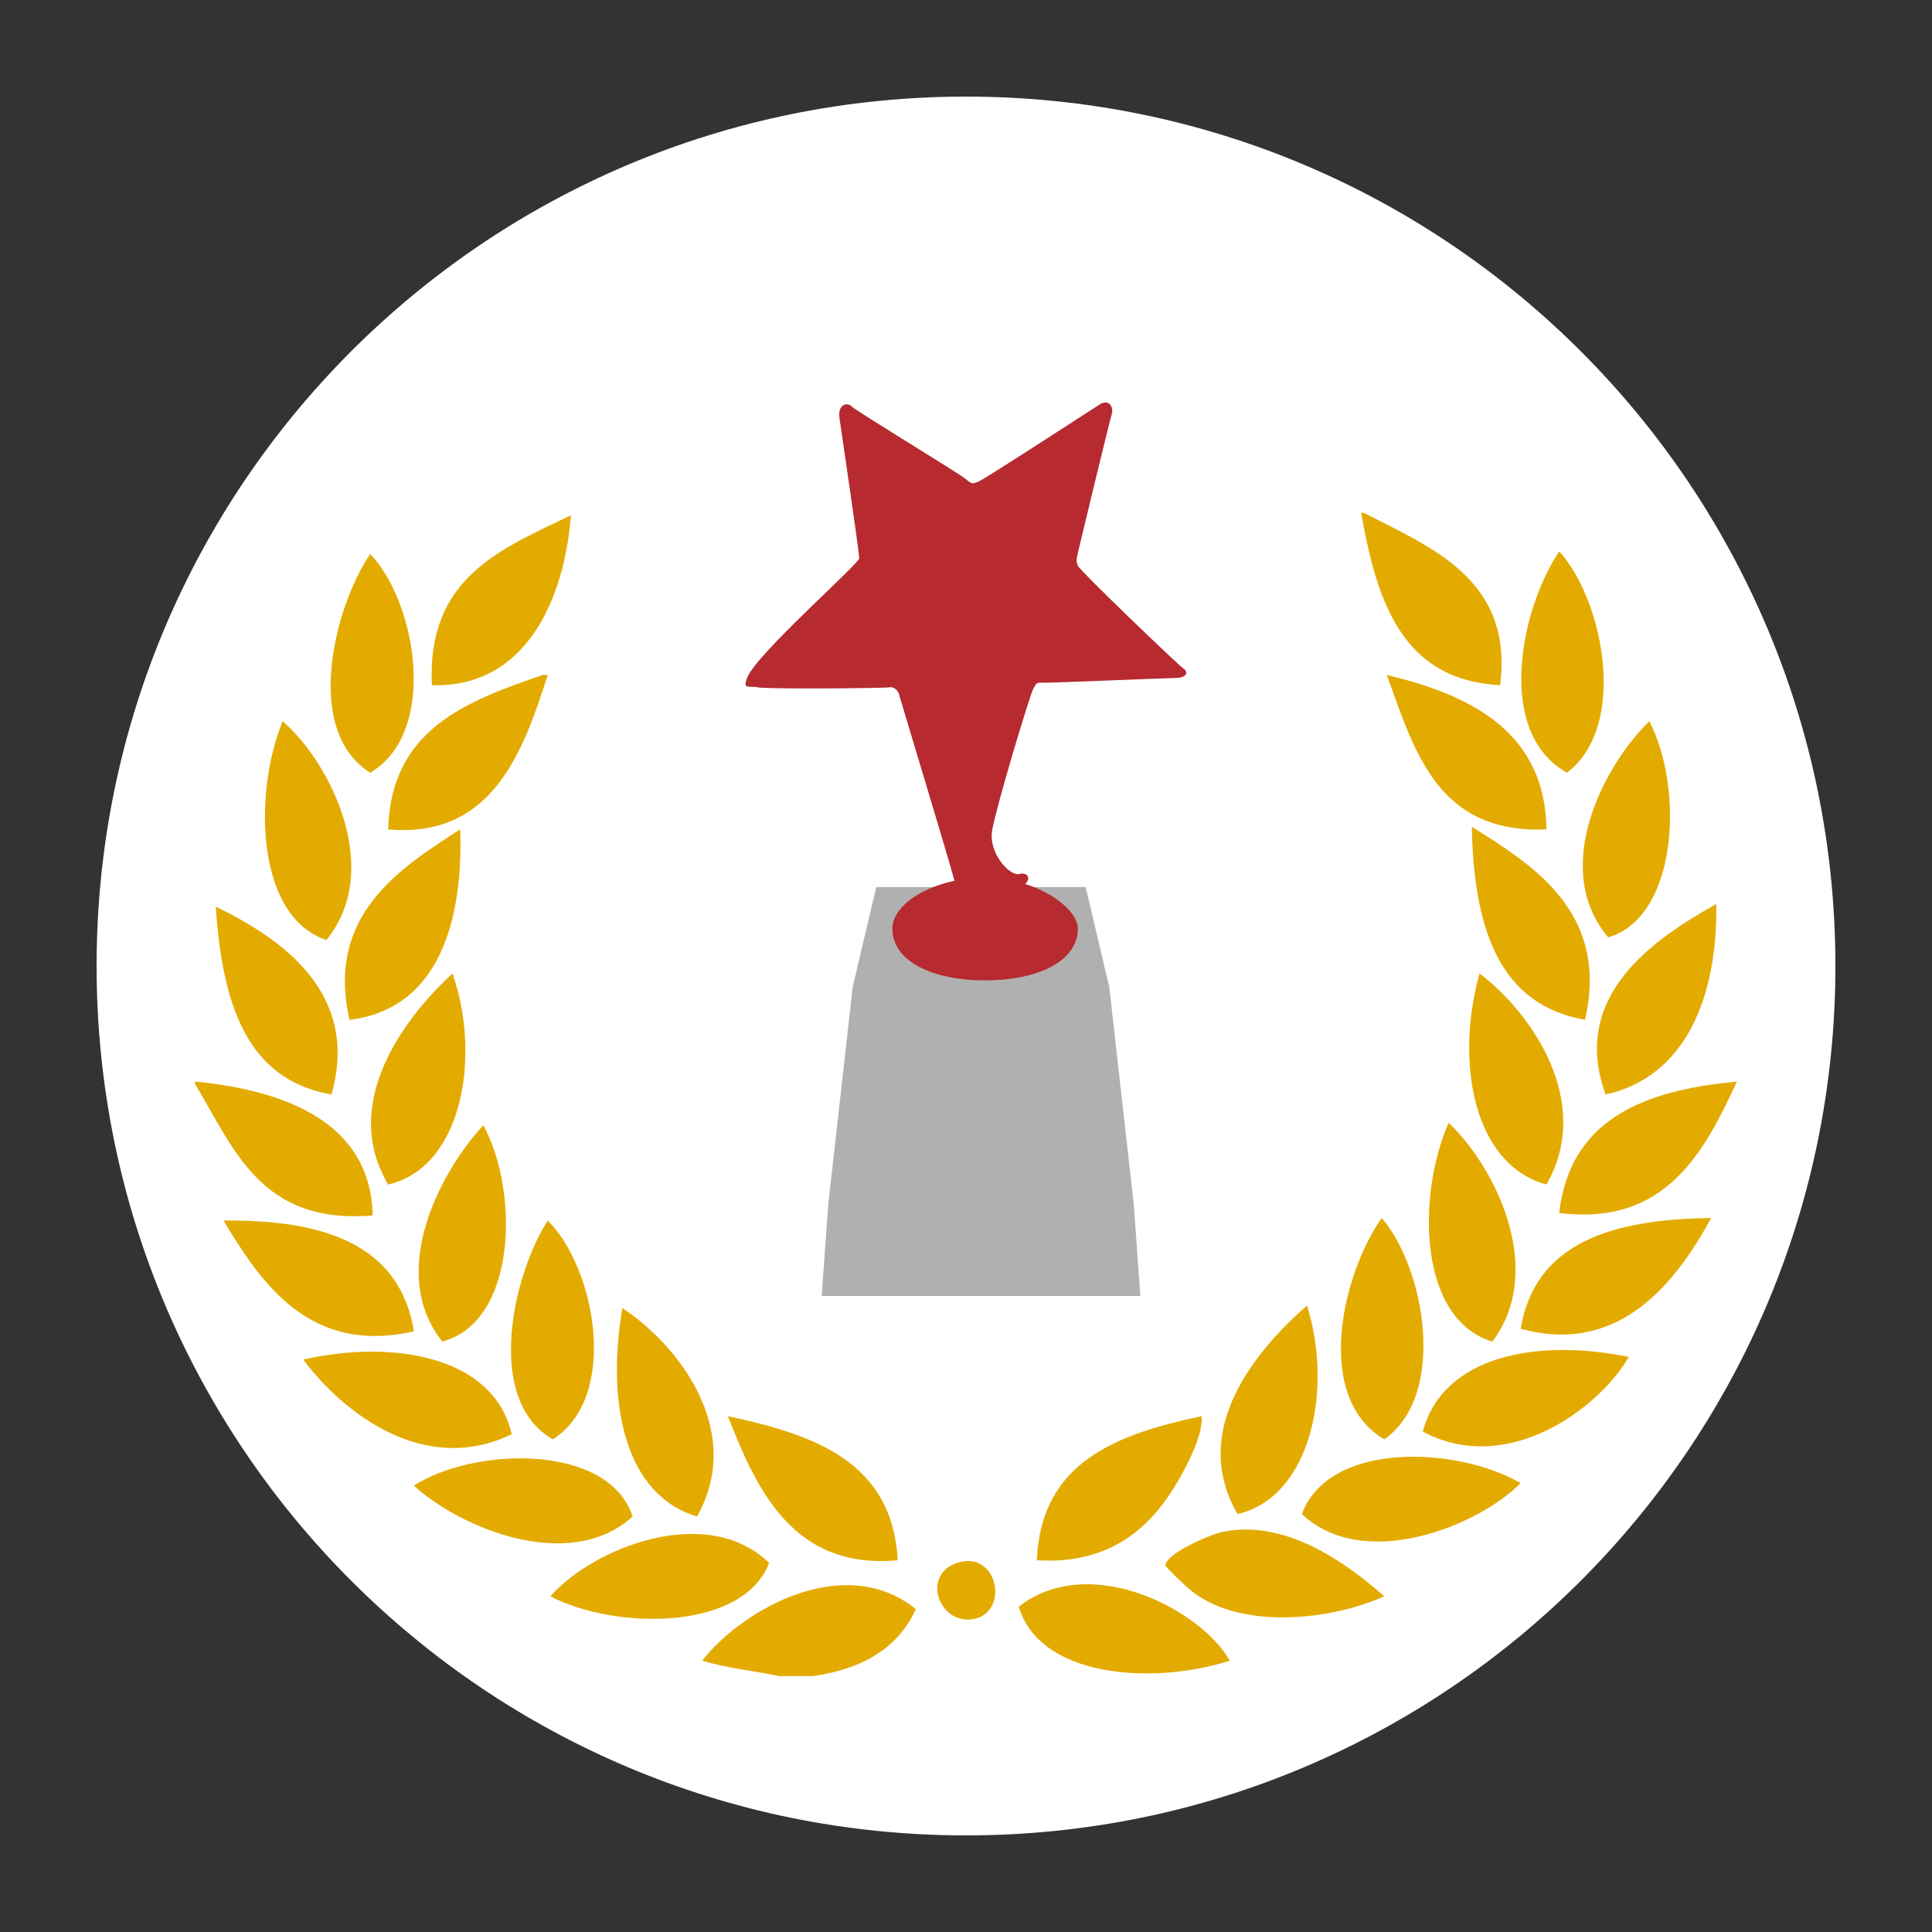 <svg xmlns="http://www.w3.org/2000/svg" xmlns:xlink="http://www.w3.org/1999/xlink" id="Layer_1" x="0px" y="0px" viewBox="0 0 200 200" style="enable-background:new 0 0 200 200;" xml:space="preserve"><rect x="0" y="0" width="200" height="200" fill="#333333" stroke="none"/><style type="text/css">	.st0{fill:#FFFFFF;}	.st1{fill-rule:evenodd;clip-rule:evenodd;fill:#E3AB00;}	.st2{fill:#B0B0B0;}	.st3{fill:#B62A30;}</style><g id="XMLID_1478_">	<path id="XMLID_258_" class="st0" d="M190,100c0-49.71-40.29-90-90-90c-49.71,0-90,40.29-90,90c0,49.71,40.29,90,90,90  C149.71,190,190,149.71,190,100z"></path>	<g id="XMLID_1089_">		<g id="XMLID_1095_">			<path id="XMLID_1143_" class="st1" d="M140.9,53.08c0.09,0,0.18,0,0.27,0c6.91,3.57,15.52,6.86,14.12,17.85    C145.08,70.39,142.53,62.2,140.9,53.08z"></path>			<path id="XMLID_1142_" class="st1" d="M44.71,70.93c-0.54-11.19,7.21-14.11,14.39-17.59C58.42,62.08,54.42,71.22,44.71,70.93z"></path>			<path id="XMLID_1141_" class="st1" d="M161.41,57.08c4.53,4.95,7.21,18.05,0.8,22.91C154.76,75.85,157.39,63.05,161.41,57.08z"></path>			<path id="XMLID_1140_" class="st1" d="M38.32,57.34c4.82,5.04,7.09,18.48,0,22.65C31.35,75.61,34.62,62.82,38.32,57.34z"></path>			<path id="XMLID_1139_" class="st1" d="M143.56,69.87c7.87,1.9,16.42,5.43,16.52,15.99C148.79,86.31,146.45,77.81,143.56,69.87z"></path>			<path id="XMLID_1138_" class="st1" d="M56.17,69.87c0.18,0,0.36,0,0.53,0c-2.57,8.09-5.8,16.93-16.52,15.99    C40.47,75.48,48.25,72.61,56.17,69.87z"></path>			<path id="XMLID_1137_" class="st1" d="M29.26,74.66c4.98,4.3,10.45,15.38,4.53,22.65C26.51,94.9,26.19,82.17,29.26,74.66z"></path>			<path id="XMLID_1136_" class="st1" d="M170.74,74.66c3.58,6.88,2.99,20.24-4.26,22.38C160.51,89.96,165.9,79.37,170.74,74.66z"></path>			<path id="XMLID_1135_" class="st1" d="M152.36,85.59c6.34,3.96,14.27,8.88,11.72,19.98C155.08,104,152.57,95.94,152.36,85.59z"></path>			<path id="XMLID_1134_" class="st1" d="M47.64,85.85c0.34,9.66-2.33,18.63-11.46,19.72C33.68,94.69,41.5,89.82,47.64,85.85z"></path>			<path id="XMLID_1133_" class="st1" d="M166.21,113.3c-3.75-10.27,5.08-16.13,11.46-19.72    C177.81,103.05,174.59,111.46,166.21,113.3z"></path>			<path id="XMLID_1132_" class="st1" d="M22.33,93.85c6.82,3.33,14.96,8.91,11.99,19.45C25.37,111.76,23.01,103.65,22.33,93.85z"></path>			<path id="XMLID_1131_" class="st1" d="M46.84,100.77c2.98,8.49,1.08,20.07-6.66,21.85C35.12,114.09,42.02,105.21,46.84,100.77z"></path>			<path id="XMLID_1130_" class="st1" d="M153.16,100.77c5.36,4.06,11.83,13.28,6.93,21.85    C152.47,120.55,150.62,109.83,153.16,100.77z"></path>			<path id="XMLID_1129_" class="st1" d="M20.2,112.23c0-0.09,0-0.18,0-0.27c9.62,0.95,18.18,4.38,18.38,13.86    C26.95,126.8,24.22,118.87,20.2,112.23z"></path>			<path id="XMLID_1115_" class="st1" d="M179.8,111.97c-3.32,7.19-7.35,15-18.39,13.59C162.5,115.98,170.03,112.85,179.8,111.97z"></path>			<path id="XMLID_1114_" class="st1" d="M149.96,116.23c4.91,4.65,10.08,15.28,4.53,22.65    C146.78,136.58,146.68,123.68,149.96,116.23z"></path>			<path id="XMLID_1113_" class="st1" d="M50.04,116.49c3.72,6.84,3.48,20.36-4.26,22.38C40.08,131.7,45.56,121.29,50.04,116.49z"></path>			<path id="XMLID_1112_" class="st1" d="M143.03,126.09c4.48,5.13,6.81,18.33,0.27,22.91    C135.91,144.63,138.97,131.85,143.03,126.09z"></path>			<path id="XMLID_1111_" class="st1" d="M177.14,126.09c-3.56,6.49-9.4,14.31-19.72,11.46    C158.9,128.64,166.87,126.21,177.14,126.09z"></path>			<path id="XMLID_1110_" class="st1" d="M23.13,126.35c10.5-0.11,18.26,2.52,19.72,11.46C31.96,140.33,26.95,132.65,23.13,126.35z"></path>			<path id="XMLID_1109_" class="st1" d="M56.7,126.35c4.91,4.84,7.48,18.21,0.53,22.65C50.13,144.95,53.08,132,56.7,126.35z"></path>			<path id="XMLID_1108_" class="st1" d="M135.3,135.15c2.73,8.69,0.38,19.85-7.19,21.58C122.98,147.89,130.27,139.55,135.3,135.15z    "></path>			<path id="XMLID_1107_" class="st1" d="M64.43,135.41c5.8,3.83,12.71,12.69,7.73,21.58C64.65,154.75,62.75,145.22,64.43,135.41z"></path>			<path id="XMLID_1106_" class="st1" d="M168.61,140.47c-3.01,5.25-12.51,12.43-21.32,7.73    C149.36,140.37,159.06,138.51,168.61,140.47z"></path>			<path id="XMLID_1105_" class="st1" d="M52.97,148.47c-9.04,4.39-17.48-2.23-21.58-7.73C40.89,138.6,51.17,140.49,52.97,148.47z"></path>			<path id="XMLID_1104_" class="st1" d="M75.35,146.6c8.91,1.92,17.01,4.66,17.59,14.92C82.16,162.51,78.34,154.29,75.35,146.6z"></path>			<path id="XMLID_1103_" class="st1" d="M124.38,146.6c0.21,1.66-1.2,4.59-2.4,6.66c-2.67,4.63-6.83,8.74-14.65,8.26    C107.77,151.3,115.6,148.48,124.38,146.6z"></path>			<path id="XMLID_1102_" class="st1" d="M157.42,153.53c-4.46,4.51-16.32,9.22-22.65,3.2C137.58,149.17,150.77,149.7,157.42,153.53    z"></path>			<path id="XMLID_1101_" class="st1" d="M65.49,156.99c-6.55,5.93-17.86,1.18-22.65-3.2C49.14,149.76,63.01,149.4,65.49,156.99z"></path>			<path id="XMLID_1100_" class="st1" d="M143.3,165.25c-5.78,2.59-15.31,3.49-20.25-0.8c-0.58-0.5-2.4-2.24-2.4-2.4    c0.05-1.26,4.71-3.22,5.86-3.46C133.3,157.15,139.79,162.17,143.3,165.25z"></path>			<path id="XMLID_1099_" class="st1" d="M79.62,161.79c-2.71,7.07-15.89,6.96-22.65,3.46C61.39,160.24,73.15,155.53,79.62,161.79z"></path>			<path id="XMLID_1098_" class="st1" d="M99.07,161.79c4.37-1.44,5.56,5.55,1.33,5.86C97.1,167.89,95.46,162.98,99.07,161.79z"></path>			<path id="XMLID_1097_" class="st1" d="M84.15,173.51c-1.15,0-2.31,0-3.46,0c-2.65-0.55-5.56-0.84-7.99-1.6    c4.07-5.27,14.74-11.32,22.11-5.33C92.97,170.61,89.28,172.78,84.15,173.51z"></path>			<path id="XMLID_1096_" class="st1" d="M127.31,171.92c-8.15,2.57-19.69,1.7-21.85-5.6C112.88,160.55,124.44,166.74,127.31,171.92    z"></path>		</g>		<g id="XMLID_1090_">			<polygon id="XMLID_1094_" class="st2" points="85.06,134.16 85.74,124.7 88.27,102.17 90.71,91.83 112.39,91.83 114.83,102.17     117.37,124.7 118.05,134.16    "></polygon>			<path id="XMLID_1091_" class="st3" d="M98.81,91.18c-3.74,0.78-6.43,2.86-6.43,4.94c0,3.48,4.3,5.37,9.6,5.37    c5.3,0,9.6-1.9,9.6-5.37c0-1.54-2.23-3.59-5.45-4.61c0.67-0.65,0.18-1.23-0.6-1.04c-0.98,0.29-3.22-2.15-2.83-4.49    c0.39-2.34,3.9-14.05,4.29-14.73c0.39-0.68,0.29-0.58,1.37-0.58c1.07,0,12.68-0.49,13.46-0.49c0.78,0,1.37-0.49,0.68-0.98    c-0.68-0.49-10.73-10.14-10.92-10.63c-0.19-0.49-0.19-0.49,0.1-1.76c0.29-1.27,3.22-13.36,3.41-13.95    c0.2-0.58-0.19-1.66-1.27-0.98c-1.07,0.68-12,7.8-12.58,8c-0.58,0.19-0.58,0.29-1.27-0.29c-0.68-0.59-11.32-7.02-11.8-7.51    c-0.49-0.49-1.46-0.2-1.27,1.17c0.2,1.37,2.05,13.95,2.05,14.53c0,0.59-10.66,9.91-11.61,12.39c-0.49,1.27,0.19,0.78,1.07,0.98    c0.88,0.2,13.27,0.1,13.66,0c0.39-0.1,0.88,0.29,0.98,0.68C93.15,72.22,98.14,88.67,98.81,91.18z"></path>		</g>	</g></g></svg>
